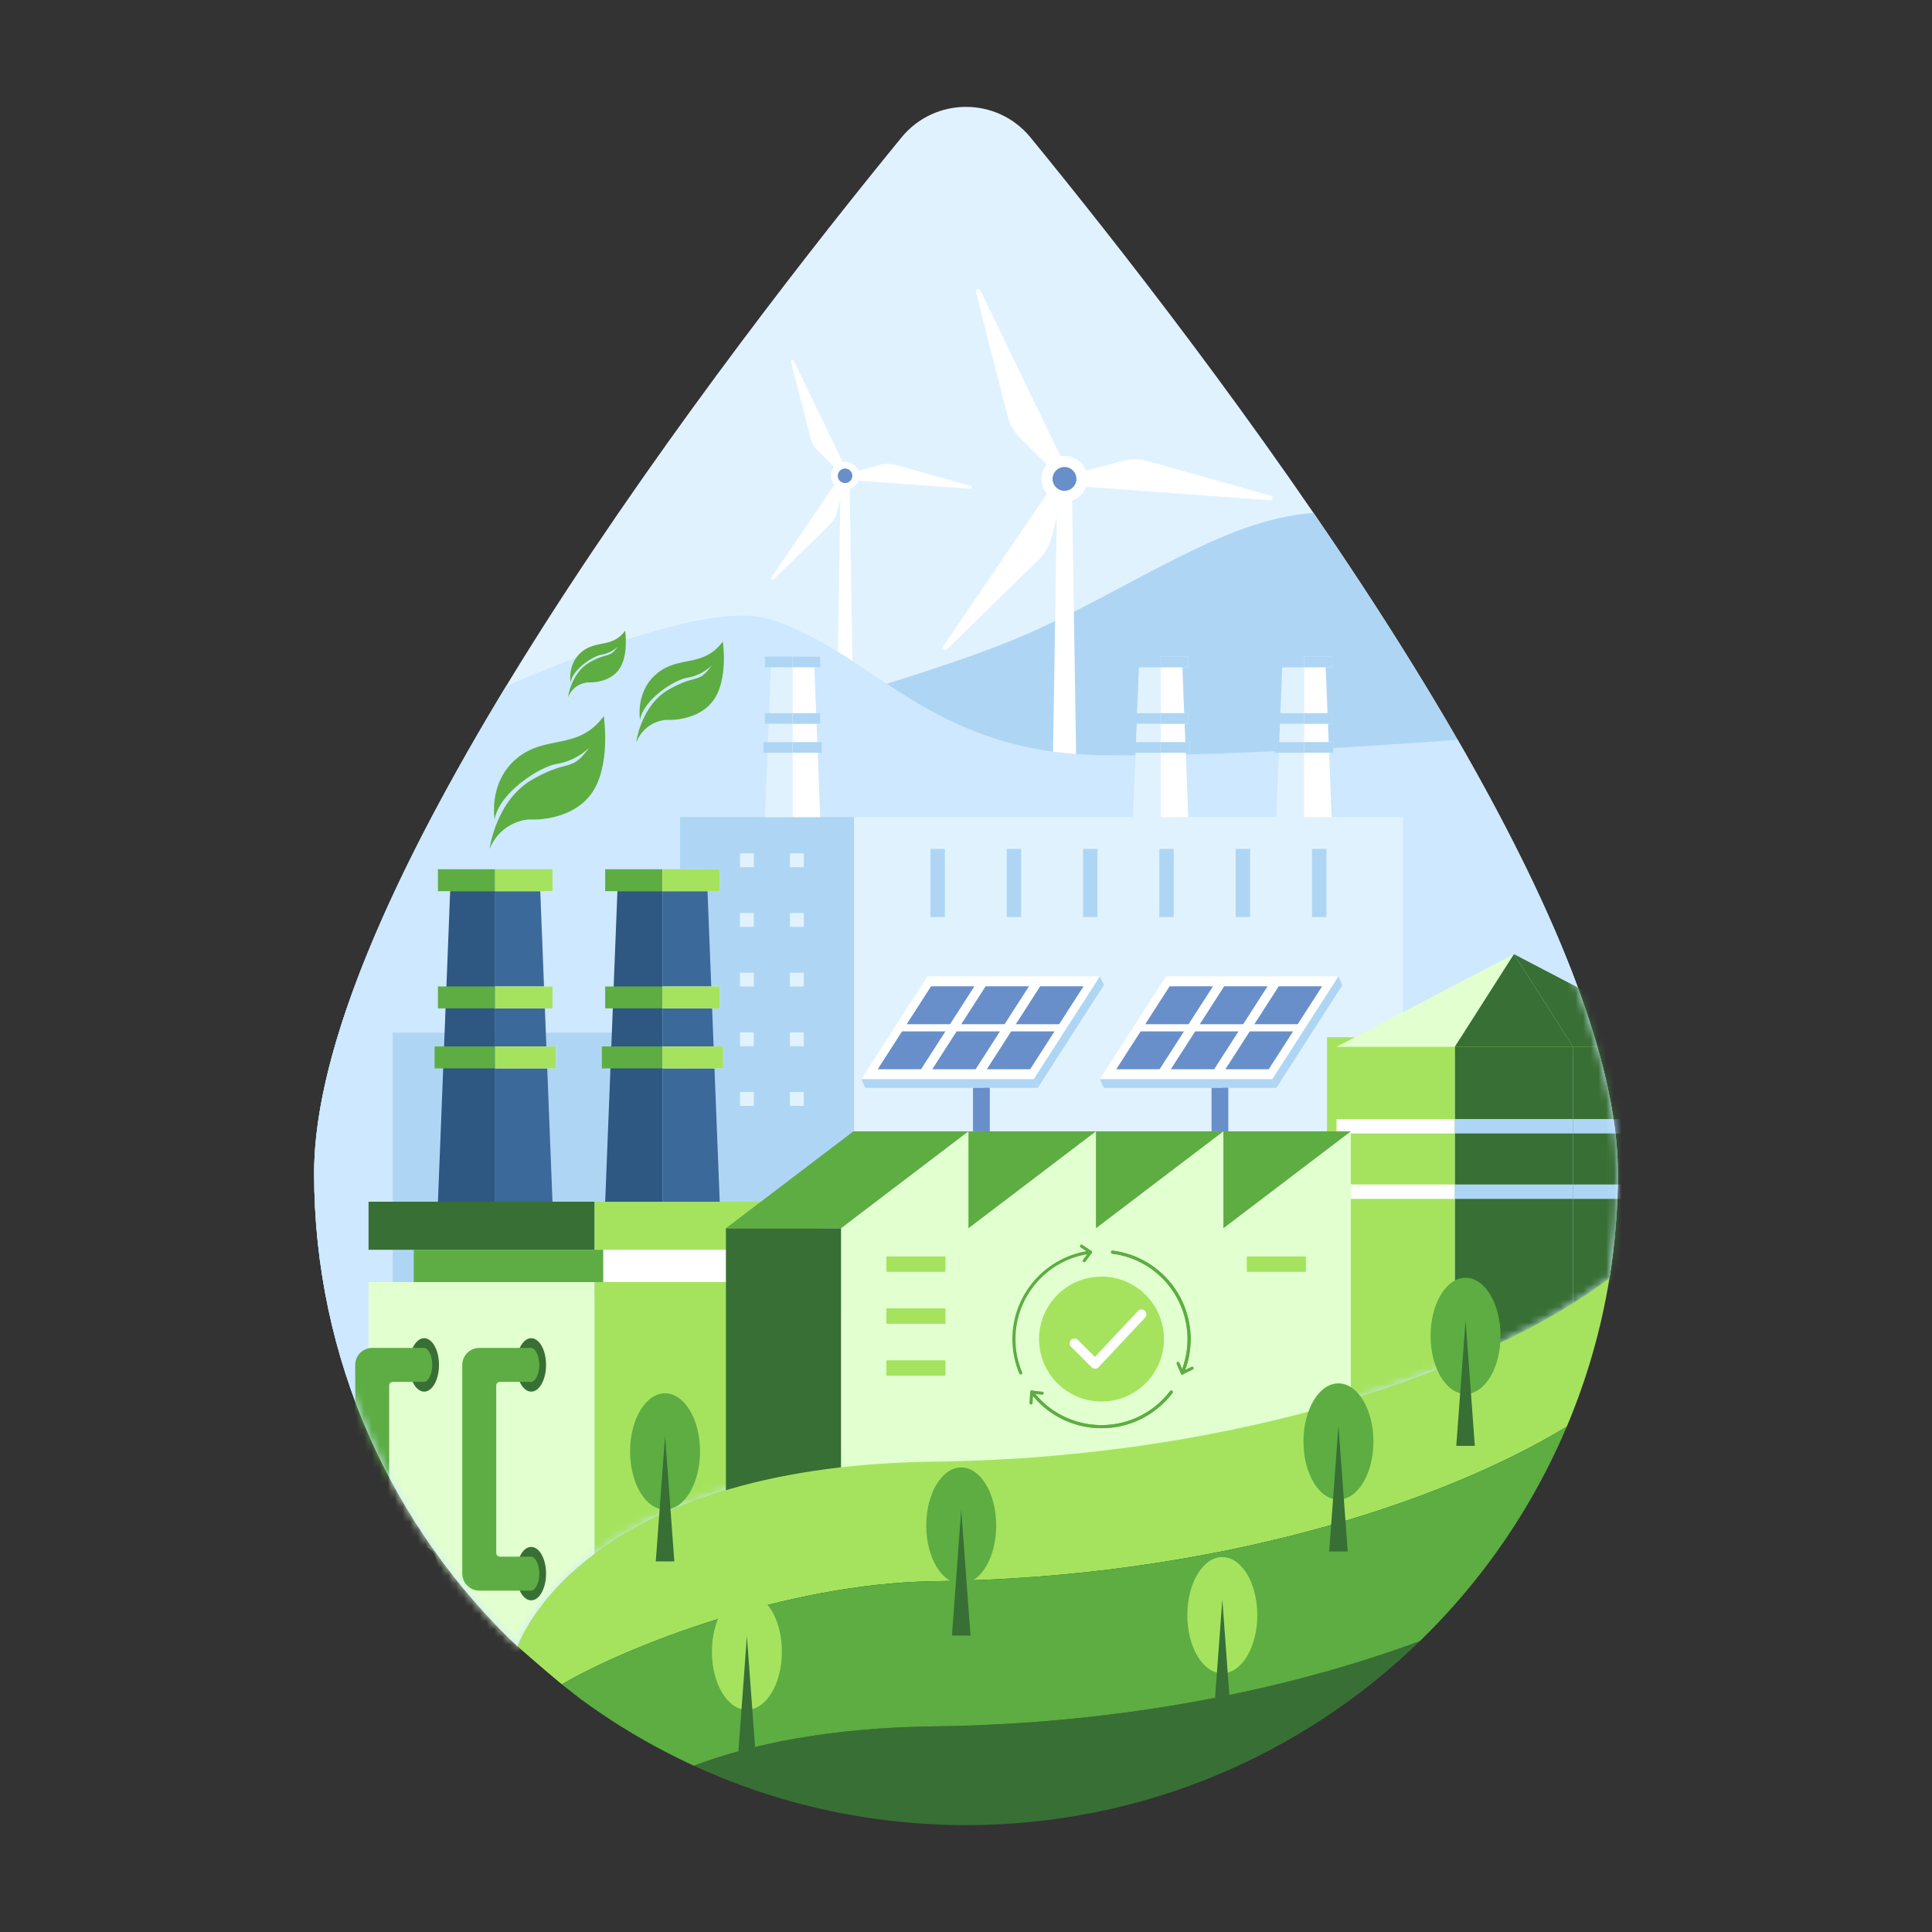 <svg xmlns="http://www.w3.org/2000/svg" width="252" height="252" viewBox="0 0 252 252" fill="none"><rect x="0" y="0" width="252" height="252" fill="#333333" stroke="none"/><path d="M209.934 166.694C195.098 178.045 162.56 190.138 121.852 190.65C75.339 191.234 67.515 214.75 67.515 214.75C51.169 199.255 40.973 177.335 40.973 153.033C40.973 115.214 96.121 44.156 117.59 17.926C121.938 12.613 130.062 12.613 134.41 17.926C155.878 44.156 211.026 115.215 211.026 153.033C211.026 157.683 210.652 162.246 209.934 166.695V166.694Z" fill="#E1F2FF"></path><path d="M110.796 61.758H110.231H109.666L108.875 111.497H110.231H111.588L110.796 61.758Z" fill="white"></path><path d="M110.167 63.012L109.187 66.725C109.007 67.406 108.643 68.025 108.135 68.514L100.886 75.594C100.725 75.751 100.475 75.543 100.602 75.356L109.59 62.126L109.919 62.252C110.224 62.369 110.344 62.737 110.167 63.011V63.012Z" fill="white"></path><path d="M111.083 61.649L114.788 60.642C115.468 60.457 116.186 60.462 116.863 60.658L126.619 63.396C126.836 63.456 126.779 63.777 126.555 63.761L110.603 62.592L110.548 62.244C110.498 61.921 110.756 61.633 111.082 61.649H111.083Z" fill="white"></path><path d="M109.444 61.537L106.719 58.833C106.218 58.336 105.864 57.711 105.695 57.027L103.188 47.209C103.132 46.991 103.438 46.879 103.536 47.081L110.499 61.481L110.226 61.702C109.972 61.908 109.593 61.828 109.443 61.537H109.444Z" fill="white"></path><path d="M112.004 62.483C112.238 61.5 111.63 60.514 110.647 60.281C109.664 60.047 108.678 60.655 108.445 61.638C108.212 62.62 108.819 63.606 109.802 63.84C110.785 64.073 111.771 63.465 112.004 62.483Z" fill="white"></path><path d="M111.148 62.279C111.269 61.769 110.953 61.257 110.443 61.136C109.934 61.015 109.422 61.33 109.301 61.84C109.18 62.35 109.495 62.862 110.005 62.983C110.515 63.104 111.026 62.789 111.148 62.279Z" fill="#688FC9"></path><path d="M211.026 153.033C211.026 130.594 191.612 96.454 171.337 66.918C159.568 67.591 147.125 77.121 132.769 83.205C118.172 89.389 78.48 99.956 56.862 105.521C47.466 123.169 40.973 140.058 40.973 153.033C40.973 177.335 51.169 199.255 67.515 214.751C67.515 214.751 75.339 191.235 121.852 190.65C162.56 190.139 195.098 178.046 209.934 166.695C210.652 162.247 211.026 157.684 211.026 153.033Z" fill="#AED6F4"></path><path d="M139.785 61.968H138.857H137.929L136.63 143.614H138.857H141.084L139.785 61.968Z" fill="white"></path><path d="M138.751 64.027L137.142 70.121C136.847 71.24 136.25 72.256 135.416 73.058L123.516 84.681C123.252 84.938 122.843 84.595 123.049 84.291L137.804 62.573L138.343 62.78C138.844 62.973 139.041 63.577 138.751 64.027Z" fill="white"></path><path d="M140.255 61.789L146.336 60.135C147.453 59.831 148.631 59.841 149.743 60.161L165.758 64.656C166.113 64.755 166.021 65.282 165.653 65.255L139.468 63.336L139.378 62.765C139.294 62.236 139.718 61.763 140.254 61.789L140.255 61.789Z" fill="white"></path><path d="M137.565 61.606L133.092 57.167C132.27 56.352 131.689 55.326 131.411 54.203L127.296 38.086C127.204 37.729 127.706 37.545 127.867 37.877L139.297 61.514L138.848 61.877C138.432 62.214 137.81 62.083 137.565 61.606Z" fill="white"></path><path d="M141.769 63.162C142.152 61.548 141.155 59.93 139.542 59.547C137.929 59.164 136.31 60.161 135.927 61.774C135.544 63.388 136.541 65.006 138.154 65.389C139.768 65.772 141.386 64.775 141.769 63.162Z" fill="white"></path><path d="M140.364 62.828C140.563 61.991 140.045 61.151 139.208 60.953C138.371 60.754 137.531 61.271 137.333 62.108C137.134 62.945 137.651 63.785 138.488 63.984C139.325 64.183 140.165 63.665 140.364 62.828Z" fill="#688FC9"></path><path d="M143.817 98.506C121.047 98.196 113.853 84.892 100.324 80.745C93.826 78.752 79.332 83.754 66.021 89.49C51.953 112.665 40.974 136.157 40.974 153.032C40.974 177.334 51.169 199.254 67.516 214.749C67.516 214.749 75.34 191.233 121.853 190.649C162.56 190.137 195.098 178.044 209.935 166.693C210.653 162.245 211.027 157.682 211.027 153.031C211.027 137.855 202.145 117.325 190.124 96.488C176.766 97.487 157.427 98.691 143.817 98.505L143.817 98.506Z" fill="#CDE8FF"></path><path d="M97.944 134.696H51.219V169.328H97.944V134.696Z" fill="#AED6F4"></path><path d="M111.409 106.579H88.704V171.661H111.409V106.579Z" fill="#AED6F4"></path><path d="M104.844 111.307H103.038V113.113H104.844V111.307Z" fill="#E1F2FF"></path><path d="M98.325 111.307H96.518V113.113H98.325V111.307Z" fill="#E1F2FF"></path><path d="M104.844 119.09H103.038V120.897H104.844V119.09Z" fill="#E1F2FF"></path><path d="M98.325 119.09H96.518V120.897H98.325V119.09Z" fill="#E1F2FF"></path><path d="M104.844 126.873H103.038V128.68H104.844V126.873Z" fill="#E1F2FF"></path><path d="M98.325 126.873H96.518V128.68H98.325V126.873Z" fill="#E1F2FF"></path><path d="M104.844 134.656H103.038V136.463H104.844V134.656Z" fill="#E1F2FF"></path><path d="M98.325 134.656H96.518V136.463H98.325V134.656Z" fill="#E1F2FF"></path><path d="M104.844 142.439H103.038V144.246H104.844V142.439Z" fill="#E1F2FF"></path><path d="M98.325 142.439H96.518V144.246H98.325V142.439Z" fill="#E1F2FF"></path><path d="M182.988 106.579H111.409V171.661H182.988V106.579Z" fill="#E1F2FF"></path><path d="M123.24 110.724H121.36V119.618H123.24V110.724Z" fill="#AED6F4"></path><path d="M133.193 110.724H131.313V119.618H133.193V110.724Z" fill="#AED6F4"></path><path d="M143.148 110.724H141.268V119.618H143.148V110.724Z" fill="#AED6F4"></path><path d="M153.102 110.724H151.222V119.618H153.102V110.724Z" fill="#AED6F4"></path><path d="M163.057 110.724H161.177V119.618H163.057V110.724Z" fill="#AED6F4"></path><path d="M173.011 110.724H171.131V119.618H173.011V110.724Z" fill="#AED6F4"></path><path d="M151.388 106.579H147.782L148.552 87.023H151.388V106.579Z" fill="#E1F2FF"></path><path d="M151.388 106.579H154.994L154.224 87.023H151.388V106.579Z" fill="white"></path><path d="M151.388 85.644H147.782V87.023H151.388V85.644Z" fill="#AED6F4"></path><path d="M151.388 93.023H147.782V94.403H151.388V93.023Z" fill="#AED6F4"></path><path d="M151.388 96.801H147.571V98.181H151.388V96.801Z" fill="#AED6F4"></path><path d="M154.994 85.644H151.388V87.023H154.994V85.644Z" fill="url(#paint0_linear_110_64)"></path><path d="M154.994 85.644H151.388V87.023H154.994V85.644Z" fill="#AED6F4"></path><path d="M154.994 93.023H151.388V94.403H154.994V93.023Z" fill="url(#paint1_linear_110_64)"></path><path d="M154.994 93.023H151.388V94.403H154.994V93.023Z" fill="#AED6F4"></path><path d="M155.204 96.801H151.388V98.181H155.204V96.801Z" fill="url(#paint2_linear_110_64)"></path><path d="M155.204 96.801H151.388V98.181H155.204V96.801Z" fill="#AED6F4"></path><path d="M170.082 106.579H166.476L167.246 87.023H170.082V106.579Z" fill="#E1F2FF"></path><path d="M170.083 106.579H173.689L172.919 87.023H170.083V106.579Z" fill="white"></path><path d="M170.082 85.644H166.476V87.023H170.082V85.644Z" fill="#AED6F4"></path><path d="M170.082 93.023H166.476V94.403H170.082V93.023Z" fill="#AED6F4"></path><path d="M170.082 96.801H166.266V98.181H170.082V96.801Z" fill="#AED6F4"></path><path d="M173.689 85.644H170.083V87.023H173.689V85.644Z" fill="url(#paint3_linear_110_64)"></path><path d="M173.689 85.644H170.083V87.023H173.689V85.644Z" fill="#AED6F4"></path><path d="M173.689 93.023H170.083V94.403H173.689V93.023Z" fill="url(#paint4_linear_110_64)"></path><path d="M173.689 93.023H170.083V94.403H173.689V93.023Z" fill="#AED6F4"></path><path d="M173.899 96.801H170.083V98.181H173.899V96.801Z" fill="url(#paint5_linear_110_64)"></path><path d="M173.899 96.801H170.083V98.181H173.899V96.801Z" fill="#AED6F4"></path><path d="M103.384 106.579H99.778L100.548 87.023H103.384V106.579Z" fill="#E1F2FF"></path><path d="M103.384 106.579H106.99L106.22 87.023H103.384V106.579Z" fill="white"></path><path d="M103.384 85.644H99.778V87.023H103.384V85.644Z" fill="#AED6F4"></path><path d="M103.384 93.023H99.778V94.403H103.384V93.023Z" fill="#AED6F4"></path><path d="M103.384 96.801H99.568V98.181H103.384V96.801Z" fill="#AED6F4"></path><path d="M106.99 85.644H103.384V87.023H106.99V85.644Z" fill="url(#paint6_linear_110_64)"></path><path d="M106.99 85.644H103.384V87.023H106.99V85.644Z" fill="#AED6F4"></path><path d="M106.99 93.023H103.384V94.403H106.99V93.023Z" fill="url(#paint7_linear_110_64)"></path><path d="M106.99 93.023H103.384V94.403H106.99V93.023Z" fill="#AED6F4"></path><path d="M107.201 96.801H103.384V98.181H107.201V96.801Z" fill="url(#paint8_linear_110_64)"></path><path d="M107.201 96.801H103.384V98.181H107.201V96.801Z" fill="#AED6F4"></path><mask id="mask0_110_64" style="mask-type:luminance" maskUnits="userSpaceOnUse" x="40" y="13" width="172" height="202"><path d="M209.934 166.694C195.098 178.045 162.56 190.138 121.852 190.65C75.339 191.234 67.515 214.75 67.515 214.75C51.169 199.255 40.973 177.335 40.973 153.033C40.973 115.214 96.121 44.156 117.59 17.926C121.938 12.613 130.062 12.613 134.41 17.926C155.878 44.156 211.026 115.215 211.026 153.033C211.026 157.683 210.652 162.246 209.934 166.695V166.694Z" fill="white"></path></mask><g mask="url(#mask0_110_64)"><path d="M220.606 136.543H174.334V184.26H220.606V136.543Z" stroke="#A5E35F" stroke-width="2.5" stroke-miterlimit="10"></path><path d="M205.182 184.261H220.605V136.544H205.182V184.261Z" fill="#386F35"></path><path d="M189.758 184.261H205.182V136.544H189.758V184.261Z" fill="#386F35"></path><path d="M174.334 184.261H189.758V136.544H174.334V184.261Z" fill="#A5E35F"></path><path d="M197.47 124.452L174.334 136.543H189.758L197.47 124.452Z" fill="#E2FFCF"></path><path d="M197.47 124.452L220.606 136.543H205.182L197.47 124.452Z" fill="#386F35"></path><path d="M189.758 136.543L197.47 124.452L205.182 136.543H189.758Z" fill="#386F35"></path><path d="M189.758 145.962H174.334V147.84H189.758V145.962Z" fill="white"></path><path d="M205.182 145.962H189.758V147.84H205.182V145.962Z" fill="#AED6F4"></path><path d="M220.606 145.962H205.182V147.84H220.606V145.962Z" fill="#AED6F4"></path><path d="M189.758 154.498H174.334V156.376H189.758V154.498Z" fill="white"></path><path d="M205.182 154.498H189.758V156.376H205.182V154.498Z" fill="#AED6F4"></path><path d="M220.606 154.498H205.182V156.376H220.606V154.498Z" fill="#AED6F4"></path><path d="M77.554 167.227H48.072V215.729H77.554V167.227Z" fill="#E2FFCF"></path><path d="M77.554 156.744H48.072V163.015H77.554V156.744Z" fill="#386F35"></path><path d="M107.035 156.744H77.554V163.015H107.035V156.744Z" fill="#A5E35F"></path><path d="M78.697 163.015H53.969V167.226H78.697V163.015Z" fill="#5DAD44"></path><path d="M78.697 167.227H101.14V163.015H78.697V167.227Z" fill="white"></path><path d="M77.555 215.729H107.036V167.227H77.555V215.729Z" fill="#A5E35F"></path><path d="M55.324 181.516C56.394 181.516 57.261 179.956 57.261 178.032C57.261 176.109 56.394 174.549 55.324 174.549C54.254 174.549 53.386 176.109 53.386 178.032C53.386 179.956 54.254 181.516 55.324 181.516Z" fill="#386F35"></path><path d="M55.324 208.741C56.394 208.741 57.261 207.181 57.261 205.257C57.261 203.333 56.394 201.773 55.324 201.773C54.254 201.773 53.386 203.333 53.386 205.257C53.386 207.181 54.254 208.741 55.324 208.741Z" fill="#386F35"></path><path d="M55.324 203.042H51.232C50.973 203.042 50.762 202.832 50.762 202.572V180.716C50.762 180.457 50.973 180.247 51.232 180.247H55.324C55.823 180.247 56.38 179.3 56.38 178.032C56.38 176.764 55.823 175.817 55.324 175.817H48.548C47.347 175.817 46.37 176.773 46.335 177.965H46.333V205.323H46.335C46.37 206.515 47.347 207.471 48.548 207.471H55.324C55.823 207.471 56.38 206.524 56.38 205.256C56.38 203.988 55.823 203.041 55.324 203.041V203.042Z" fill="#5DAD44"></path><path d="M69.288 181.516C70.358 181.516 71.225 179.956 71.225 178.032C71.225 176.109 70.358 174.549 69.288 174.549C68.218 174.549 67.351 176.109 67.351 178.032C67.351 179.956 68.218 181.516 69.288 181.516Z" fill="#386F35"></path><path d="M69.288 208.741C70.358 208.741 71.225 207.181 71.225 205.257C71.225 203.333 70.358 201.773 69.288 201.773C68.218 201.773 67.351 203.333 67.351 205.257C67.351 207.181 68.218 208.741 69.288 208.741Z" fill="#386F35"></path><path d="M69.288 203.042H65.197C64.937 203.042 64.727 202.832 64.727 202.572V180.716C64.727 180.457 64.937 180.247 65.197 180.247H69.288C69.787 180.247 70.345 179.3 70.345 178.032C70.345 176.764 69.787 175.817 69.288 175.817H62.512C61.311 175.817 60.334 176.773 60.299 177.965H60.297V205.323H60.299C60.334 206.515 61.311 207.471 62.512 207.471H69.288C69.787 207.471 70.345 206.524 70.345 205.256C70.345 203.988 69.787 203.041 69.288 203.041V203.042Z" fill="#5DAD44"></path></g><path d="M176.2 147.566V195.955H109.695V160.207L126.321 147.566H176.2Z" fill="#E2FFCF"></path><path d="M109.695 160.207H94.685V195.956H109.695V160.207Z" fill="#386F35"></path><path d="M111.311 147.566L94.685 160.207H109.695L126.321 147.566H111.311Z" fill="#5DAD42"></path><path d="M126.321 147.566V160.207L142.948 147.566H126.321Z" fill="#5DAD42"></path><path d="M142.948 147.566V160.207L159.574 147.566H142.948Z" fill="#5DAD42"></path><path d="M159.574 147.566V160.207L176.2 147.566H159.574Z" fill="#5DAD42"></path><path d="M170.33 163.882H162.627V165.89H170.33V163.882Z" fill="#A5E35F"></path><path d="M123.316 163.882H115.614V165.89H123.316V163.882Z" fill="#A5E35F"></path><path d="M123.316 170.657H115.614V172.665H123.316V170.657Z" fill="#A5E35F"></path><path d="M123.316 177.433H115.614V179.441H123.316V177.433Z" fill="#A5E35F"></path><path d="M143.675 182.809C148.175 182.809 151.823 179.161 151.823 174.662C151.823 170.162 148.175 166.515 143.675 166.515C139.176 166.515 135.528 170.162 135.528 174.662C135.528 179.161 139.176 182.809 143.675 182.809Z" fill="#A5E35F"></path><path d="M142.831 178.526C142.664 178.526 142.504 178.459 142.386 178.341L139.707 175.663C139.461 175.417 139.461 175.017 139.707 174.772C139.953 174.526 140.352 174.526 140.598 174.772L142.817 176.991L148.444 170.997C148.682 170.743 149.081 170.73 149.334 170.968C149.588 171.207 149.6 171.605 149.363 171.859L143.291 178.327C143.174 178.452 143.012 178.523 142.841 178.526C142.838 178.526 142.835 178.526 142.831 178.526Z" fill="white"></path><path d="M154.21 179.29C154.184 179.29 154.158 179.285 154.132 179.275C154.029 179.231 153.981 179.114 154.024 179.011C154.604 177.633 154.898 176.17 154.898 174.662C154.898 169.015 150.679 164.228 145.084 163.528C144.974 163.514 144.895 163.413 144.909 163.303C144.923 163.192 145.024 163.114 145.135 163.128C150.931 163.853 155.302 168.812 155.302 174.662C155.302 176.224 154.997 177.739 154.397 179.167C154.364 179.244 154.289 179.29 154.211 179.29H154.21Z" fill="#5DAD42"></path><path d="M133.141 179.29C133.063 179.29 132.988 179.244 132.955 179.167C132.355 177.739 132.05 176.223 132.05 174.662C132.05 168.988 136.162 164.152 141.697 163.204L140.942 162.698C140.85 162.636 140.825 162.51 140.887 162.418C140.949 162.326 141.075 162.301 141.167 162.363L142.355 163.16C142.425 163.207 142.458 163.292 142.439 163.374C142.419 163.456 142.351 163.517 142.268 163.528C136.673 164.228 132.454 169.015 132.454 174.662C132.454 176.169 132.748 177.632 133.328 179.01C133.371 179.113 133.323 179.231 133.22 179.274C133.194 179.285 133.168 179.29 133.142 179.29H133.141Z" fill="#5DAD42"></path><path d="M143.676 186.288C141.828 186.288 140.062 185.867 138.426 185.037C136.865 184.246 135.479 183.089 134.417 181.693C134.35 181.604 134.367 181.477 134.456 181.41C134.544 181.343 134.671 181.36 134.738 181.449C136.882 184.268 140.14 185.885 143.676 185.885C147.212 185.885 150.47 184.268 152.614 181.449C152.681 181.36 152.808 181.343 152.896 181.41C152.985 181.478 153.002 181.604 152.934 181.693C151.872 183.089 150.486 184.246 148.925 185.037C147.289 185.867 145.522 186.288 143.675 186.288H143.676Z" fill="#5DAD42"></path><path d="M141.425 164.635C141.383 164.635 141.341 164.622 141.305 164.595C141.215 164.529 141.197 164.403 141.263 164.314L142.08 163.208C142.146 163.118 142.273 163.099 142.362 163.165C142.452 163.231 142.47 163.358 142.404 163.447L141.587 164.553C141.547 164.606 141.486 164.635 141.424 164.635H141.425Z" fill="#5DAD42"></path><path d="M143.686 186.285C140.315 186.285 137.002 184.825 134.742 182.105L134.681 183.012C134.674 183.123 134.578 183.206 134.467 183.199C134.356 183.192 134.272 183.096 134.279 182.985L134.376 181.558C134.381 181.474 134.439 181.403 134.519 181.378C134.6 181.355 134.687 181.383 134.737 181.45C138.141 185.945 144.397 187.205 149.287 184.382C150.593 183.628 151.713 182.642 152.616 181.45C152.683 181.362 152.81 181.345 152.899 181.412C152.987 181.479 153.004 181.605 152.937 181.694C152.001 182.928 150.841 183.95 149.488 184.73C147.67 185.781 145.668 186.286 143.686 186.286V186.285Z" fill="#5DAD42"></path><path d="M135.943 181.928C135.935 181.928 135.928 181.928 135.92 181.926L134.553 181.771C134.443 181.759 134.363 181.659 134.376 181.548C134.388 181.437 134.488 181.358 134.599 181.37L135.965 181.526C136.076 181.538 136.155 181.638 136.143 181.749C136.131 181.852 136.044 181.928 135.943 181.928Z" fill="#5DAD42"></path><path d="M154.209 179.289C154.158 179.289 154.108 179.27 154.07 179.234C154.009 179.176 153.99 179.087 154.023 179.009C156.214 173.813 154.177 167.766 149.287 164.943C147.981 164.189 146.567 163.712 145.084 163.526C144.973 163.512 144.895 163.411 144.909 163.3C144.923 163.19 145.024 163.112 145.134 163.126C146.671 163.319 148.136 163.814 149.488 164.594C154.402 167.431 156.534 173.409 154.587 178.677L155.403 178.276C155.503 178.227 155.624 178.268 155.673 178.369C155.722 178.468 155.68 178.589 155.581 178.638L154.296 179.268C154.268 179.282 154.238 179.289 154.208 179.289H154.209Z" fill="#5DAD42"></path><path d="M154.209 179.289C154.131 179.289 154.057 179.244 154.024 179.168L153.475 177.908C153.43 177.806 153.477 177.687 153.579 177.643C153.681 177.598 153.8 177.645 153.844 177.747L154.393 179.008C154.437 179.11 154.391 179.228 154.289 179.273C154.263 179.284 154.235 179.289 154.209 179.289Z" fill="#5DAD42"></path><path d="M121.853 225.178C108.414 225.347 98.207 227.43 90.483 230.307C91.139 230.609 91.8 230.904 92.465 231.19C95.186 232.359 97.981 233.389 100.839 234.274C104.11 235.286 107.465 236.106 110.891 236.72C115.457 237.539 120.149 237.994 124.937 238.053C125.291 238.058 125.645 238.06 126 238.06C149.017 238.06 169.896 228.914 185.205 214.059C168.599 220.218 146.755 224.865 121.853 225.178V225.178Z" fill="#386F35"></path><path d="M121.853 190.65C75.34 191.235 67.516 214.75 67.516 214.75C67.516 214.75 70.707 217.571 73.292 219.701C81.474 214.872 102.525 206.492 121.853 206.249C158.051 205.794 187.789 196.181 204.365 186.076C206.953 179.949 208.843 173.455 209.935 166.694C195.098 178.045 162.56 190.138 121.853 190.65Z" fill="#A5E35F"></path><path d="M73.292 219.701L75.679 221.575C79.185 224.154 82.897 226.47 86.784 228.494C87.999 229.127 89.233 229.731 90.483 230.306C98.207 227.429 108.414 225.346 121.852 225.177C146.754 224.864 168.599 220.217 185.204 214.057C186.95 212.363 188.624 210.595 190.22 208.757C196.055 202.038 200.853 194.395 204.365 186.075C187.789 196.18 158.05 205.793 121.852 206.248C102.525 206.491 81.473 214.871 73.292 219.701L73.292 219.701Z" fill="#5DAD42"></path><path d="M143.464 127.359H120.971L112.347 140.761H134.839L143.464 127.359Z" fill="white"></path><path d="M143.986 128.496L143.464 127.359L134.839 140.761L135.363 141.898L143.986 128.496Z" fill="#AED6F4"></path><path d="M112.87 141.898L112.347 140.761H134.839L135.362 141.898H112.87Z" fill="#AED6F4"></path><path d="M120.135 139.47L123.317 134.525H117.662L114.48 139.47H120.135Z" fill="#688FC9"></path><path d="M127.252 139.47L130.433 134.525H124.778L121.597 139.47H127.252Z" fill="#688FC9"></path><path d="M134.368 139.47L137.55 134.525H131.895L128.713 139.47H134.368Z" fill="#688FC9"></path><path d="M123.915 133.595L127.097 128.65H121.442L118.26 133.595H123.915Z" fill="#688FC9"></path><path d="M131.032 133.595L134.214 128.65H128.559L125.377 133.595H131.032Z" fill="#688FC9"></path><path d="M138.149 133.595L141.331 128.65H135.675L132.494 133.595H138.149Z" fill="#688FC9"></path><path d="M129.08 141.897H126.912V147.566H129.08V141.897Z" fill="#688FC9"></path><path d="M129.08 141.897H128.315V147.566H129.08V141.897Z" fill="#688FC9"></path><path d="M174.58 127.359H152.087L143.463 140.761H165.955L174.58 127.359Z" fill="white"></path><path d="M175.103 128.496L174.58 127.359L165.956 140.761L166.479 141.898L175.103 128.496Z" fill="#AED6F4"></path><path d="M143.986 141.898L143.463 140.761H165.955L166.479 141.898H143.986Z" fill="#AED6F4"></path><path d="M151.251 139.47L154.433 134.525H148.778L145.596 139.47H151.251Z" fill="#688FC9"></path><path d="M158.368 139.47L161.55 134.525H155.895L152.713 139.47H158.368Z" fill="#688FC9"></path><path d="M165.484 139.47L168.666 134.525H163.011L159.83 139.47H165.484Z" fill="#688FC9"></path><path d="M155.031 133.595L158.213 128.65H152.558L149.376 133.595H155.031Z" fill="#688FC9"></path><path d="M162.149 133.595L165.33 128.65H159.675L156.493 133.595H162.149Z" fill="#688FC9"></path><path d="M169.265 133.595L172.447 128.65H166.792L163.61 133.595H169.265Z" fill="#688FC9"></path><path d="M160.196 141.897H158.028V147.566H160.196V141.897Z" fill="#688FC9"></path><path d="M160.196 141.897H159.432V147.566H160.196V141.897Z" fill="#688FC9"></path><path d="M63.856 110.717C63.856 110.717 64.677 104.35 69.531 101.622C74.385 98.895 74.464 100.826 76.89 97.476C76.89 97.476 75.323 99.21 72.603 99.643C70.403 99.993 65.111 103.396 64.517 106.857C64.517 106.857 63.647 101.981 67.47 98.87C71.293 95.76 75.367 97.968 78.753 93.412C78.753 93.412 79.783 100.171 76.979 103.728C74.175 107.285 69.037 106.882 69.037 106.882C69.037 106.882 65.463 106.952 63.856 110.717V110.717Z" fill="#5DAD42"></path><path d="M82.985 96.801C82.985 96.801 83.608 91.972 87.289 89.904C90.97 87.835 91.029 89.3 92.87 86.759C92.87 86.759 91.682 88.075 89.618 88.403C87.951 88.668 83.937 91.249 83.486 93.874C83.486 93.874 82.826 90.175 85.725 87.816C88.625 85.457 91.714 87.132 94.283 83.677C94.283 83.677 95.064 88.802 92.937 91.5C90.81 94.198 86.914 93.892 86.914 93.892C86.914 93.892 84.203 93.945 82.985 96.801H82.985Z" fill="#5DAD42"></path><path d="M74.089 90.93C74.089 90.93 74.5 87.744 76.929 86.379C79.358 85.014 79.397 85.981 80.611 84.304C80.611 84.304 79.827 85.172 78.466 85.389C77.365 85.564 74.717 87.267 74.42 88.998C74.42 88.998 73.984 86.558 75.898 85.002C77.811 83.445 79.849 84.55 81.543 82.27C81.543 82.27 82.059 85.652 80.656 87.433C79.252 89.213 76.682 89.01 76.682 89.01C76.682 89.01 74.893 89.046 74.089 90.93Z" fill="#5DAD42"></path><path d="M64.594 156.752H57.123L58.718 116.238H64.594V156.752Z" fill="#2E5781"></path><path d="M64.594 156.752H72.064L70.469 116.238H64.594V156.752Z" fill="#3B699A"></path><path d="M64.594 113.38H57.123V116.238H64.594V113.38Z" fill="#5DAD42"></path><path d="M64.594 128.67H57.123V131.528H64.594V128.67Z" fill="#5DAD42"></path><path d="M64.594 136.495H56.687V139.354H64.594V136.495Z" fill="#5DAD42"></path><path d="M72.064 113.38H64.594V116.238H72.064V113.38Z" fill="url(#paint9_linear_110_64)"></path><path d="M72.064 113.38H64.594V116.238H72.064V113.38Z" fill="#A5E35F"></path><path d="M72.064 128.67H64.594V131.528H72.064V128.67Z" fill="url(#paint10_linear_110_64)"></path><path d="M72.064 128.67H64.594V131.528H72.064V128.67Z" fill="#A5E35F"></path><path d="M72.5 136.495H64.594V139.354H72.5V136.495Z" fill="url(#paint11_linear_110_64)"></path><path d="M72.5 136.495H64.594V139.354H72.5V136.495Z" fill="#A5E35F"></path><path d="M86.409 156.752H78.938L80.534 116.238H86.409V156.752Z" fill="#2E5781"></path><path d="M86.409 156.752H93.879L92.284 116.238H86.409V156.752Z" fill="#3B699A"></path><path d="M86.409 113.38H78.938V116.238H86.409V113.38Z" fill="#5DAD42"></path><path d="M86.409 128.67H78.938V131.528H86.409V128.67Z" fill="#5DAD42"></path><path d="M86.409 136.495H78.502V139.354H86.409V136.495Z" fill="#5DAD42"></path><path d="M93.879 113.38H86.409V116.238H93.879V113.38Z" fill="url(#paint12_linear_110_64)"></path><path d="M93.879 113.38H86.409V116.238H93.879V113.38Z" fill="#A5E35F"></path><path d="M93.879 128.67H86.409V131.528H93.879V128.67Z" fill="url(#paint13_linear_110_64)"></path><path d="M93.879 128.67H86.409V131.528H93.879V128.67Z" fill="#A5E35F"></path><path d="M94.315 136.495H86.409V139.354H94.315V136.495Z" fill="url(#paint14_linear_110_64)"></path><path d="M94.315 136.495H86.409V139.354H94.315V136.495Z" fill="#A5E35F"></path><path d="M86.747 196.894C89.267 196.894 91.311 193.5 91.311 189.314C91.311 185.129 89.267 181.735 86.747 181.735C84.226 181.735 82.183 185.129 82.183 189.314C82.183 193.5 84.226 196.894 86.747 196.894Z" fill="#5DAD42"></path><path d="M86.747 187.285L85.537 203.663H86.747H87.956L86.747 187.285Z" fill="#386F35"></path><path d="M191.16 181.82C193.68 181.82 195.724 178.427 195.724 174.241C195.724 170.055 193.68 166.662 191.16 166.662C188.639 166.662 186.596 170.055 186.596 174.241C186.596 178.427 188.639 181.82 191.16 181.82Z" fill="#5DAD42"></path><path d="M191.16 172.212L189.95 188.589H191.16H192.37L191.16 172.212Z" fill="#386F35"></path><path d="M125.377 206.565C127.897 206.565 129.94 203.171 129.94 198.985C129.94 194.8 127.897 191.406 125.377 191.406C122.856 191.406 120.813 194.8 120.813 198.985C120.813 203.171 122.856 206.565 125.377 206.565Z" fill="#5DAD42"></path><path d="M125.377 196.956L124.167 213.334H125.377H126.587L125.377 196.956Z" fill="#386F35"></path><path d="M174.58 195.601C177.1 195.601 179.144 192.207 179.144 188.022C179.144 183.836 177.1 180.442 174.58 180.442C172.059 180.442 170.016 183.836 170.016 188.022C170.016 192.207 172.059 195.601 174.58 195.601Z" fill="#5DAD42"></path><path d="M174.58 185.992L173.37 202.369H174.58H175.79L174.58 185.992Z" fill="#386F35"></path><path d="M159.432 218.253C161.953 218.253 163.996 214.86 163.996 210.674C163.996 206.488 161.953 203.095 159.432 203.095C156.912 203.095 154.869 206.488 154.869 210.674C154.869 214.86 156.912 218.253 159.432 218.253Z" fill="#A5E35F"></path><path d="M159.432 208.645L158.222 225.022H159.432H160.642L159.432 208.645Z" fill="#386F35"></path><path d="M97.422 223.015C99.942 223.015 101.985 219.621 101.985 215.436C101.985 211.25 99.942 207.856 97.422 207.856C94.901 207.856 92.858 211.25 92.858 215.436C92.858 219.621 94.901 223.015 97.422 223.015Z" fill="#A5E35F"></path><path d="M97.421 213.406L96.212 229.784H97.421H98.632L97.421 213.406Z" fill="#386F35"></path><defs><linearGradient id="paint0_linear_110_64" x1="147.782" y1="86.334" x2="154.994" y2="86.334" gradientUnits="userSpaceOnUse"><stop stop-color="#F5FAFF"></stop><stop offset="1" stop-color="#E5ECF6"></stop></linearGradient><linearGradient id="paint1_linear_110_64" x1="9.43457e-05" y1="93.713" x2="0.05" y2="93.713" gradientUnits="userSpaceOnUse"><stop stop-color="#F5FAFF"></stop><stop offset="1" stop-color="#E5ECF6"></stop></linearGradient><linearGradient id="paint2_linear_110_64" x1="147.571" y1="97.491" x2="155.204" y2="97.491" gradientUnits="userSpaceOnUse"><stop stop-color="#F5FAFF"></stop><stop offset="1" stop-color="#E5ECF6"></stop></linearGradient><linearGradient id="paint3_linear_110_64" x1="166.476" y1="-0" x2="173.689" y2="-0" gradientUnits="userSpaceOnUse"><stop stop-color="#F5FAFF"></stop><stop offset="1" stop-color="#E5ECF6"></stop></linearGradient><linearGradient id="paint4_linear_110_64" x1="166.476" y1="93.713" x2="173.689" y2="93.713" gradientUnits="userSpaceOnUse"><stop stop-color="#F5FAFF"></stop><stop offset="1" stop-color="#E5ECF6"></stop></linearGradient><linearGradient id="paint5_linear_110_64" x1="166.266" y1="97.491" x2="173.899" y2="97.491" gradientUnits="userSpaceOnUse"><stop stop-color="#F5FAFF"></stop><stop offset="1" stop-color="#E5ECF6"></stop></linearGradient><linearGradient id="paint6_linear_110_64" x1="99.778" y1="-0" x2="106.99" y2="-0" gradientUnits="userSpaceOnUse"><stop stop-color="#F5FAFF"></stop><stop offset="1" stop-color="#E5ECF6"></stop></linearGradient><linearGradient id="paint7_linear_110_64" x1="99.778" y1="93.713" x2="106.99" y2="93.713" gradientUnits="userSpaceOnUse"><stop stop-color="#F5FAFF"></stop><stop offset="1" stop-color="#E5ECF6"></stop></linearGradient><linearGradient id="paint8_linear_110_64" x1="99.567" y1="97.491" x2="107.201" y2="97.491" gradientUnits="userSpaceOnUse"><stop stop-color="#F5FAFF"></stop><stop offset="1" stop-color="#E5ECF6"></stop></linearGradient><linearGradient id="paint9_linear_110_64" x1="57.123" y1="114.809" x2="72.064" y2="114.809" gradientUnits="userSpaceOnUse"><stop stop-color="#F5FAFF"></stop><stop offset="1" stop-color="#E5ECF6"></stop></linearGradient><linearGradient id="paint10_linear_110_64" x1="57.123" y1="130.099" x2="72.064" y2="130.099" gradientUnits="userSpaceOnUse"><stop stop-color="#F5FAFF"></stop><stop offset="1" stop-color="#E5ECF6"></stop></linearGradient><linearGradient id="paint11_linear_110_64" x1="56.687" y1="137.924" x2="72.5" y2="137.924" gradientUnits="userSpaceOnUse"><stop stop-color="#F5FAFF"></stop><stop offset="1" stop-color="#E5ECF6"></stop></linearGradient><linearGradient id="paint12_linear_110_64" x1="78.938" y1="114.809" x2="93.879" y2="114.809" gradientUnits="userSpaceOnUse"><stop stop-color="#F5FAFF"></stop><stop offset="1" stop-color="#E5ECF6"></stop></linearGradient><linearGradient id="paint13_linear_110_64" x1="78.938" y1="130.099" x2="93.879" y2="130.099" gradientUnits="userSpaceOnUse"><stop stop-color="#F5FAFF"></stop><stop offset="1" stop-color="#E5ECF6"></stop></linearGradient><linearGradient id="paint14_linear_110_64" x1="78.502" y1="137.924" x2="94.315" y2="137.924" gradientUnits="userSpaceOnUse"><stop stop-color="#F5FAFF"></stop><stop offset="1" stop-color="#E5ECF6"></stop></linearGradient></defs></svg>